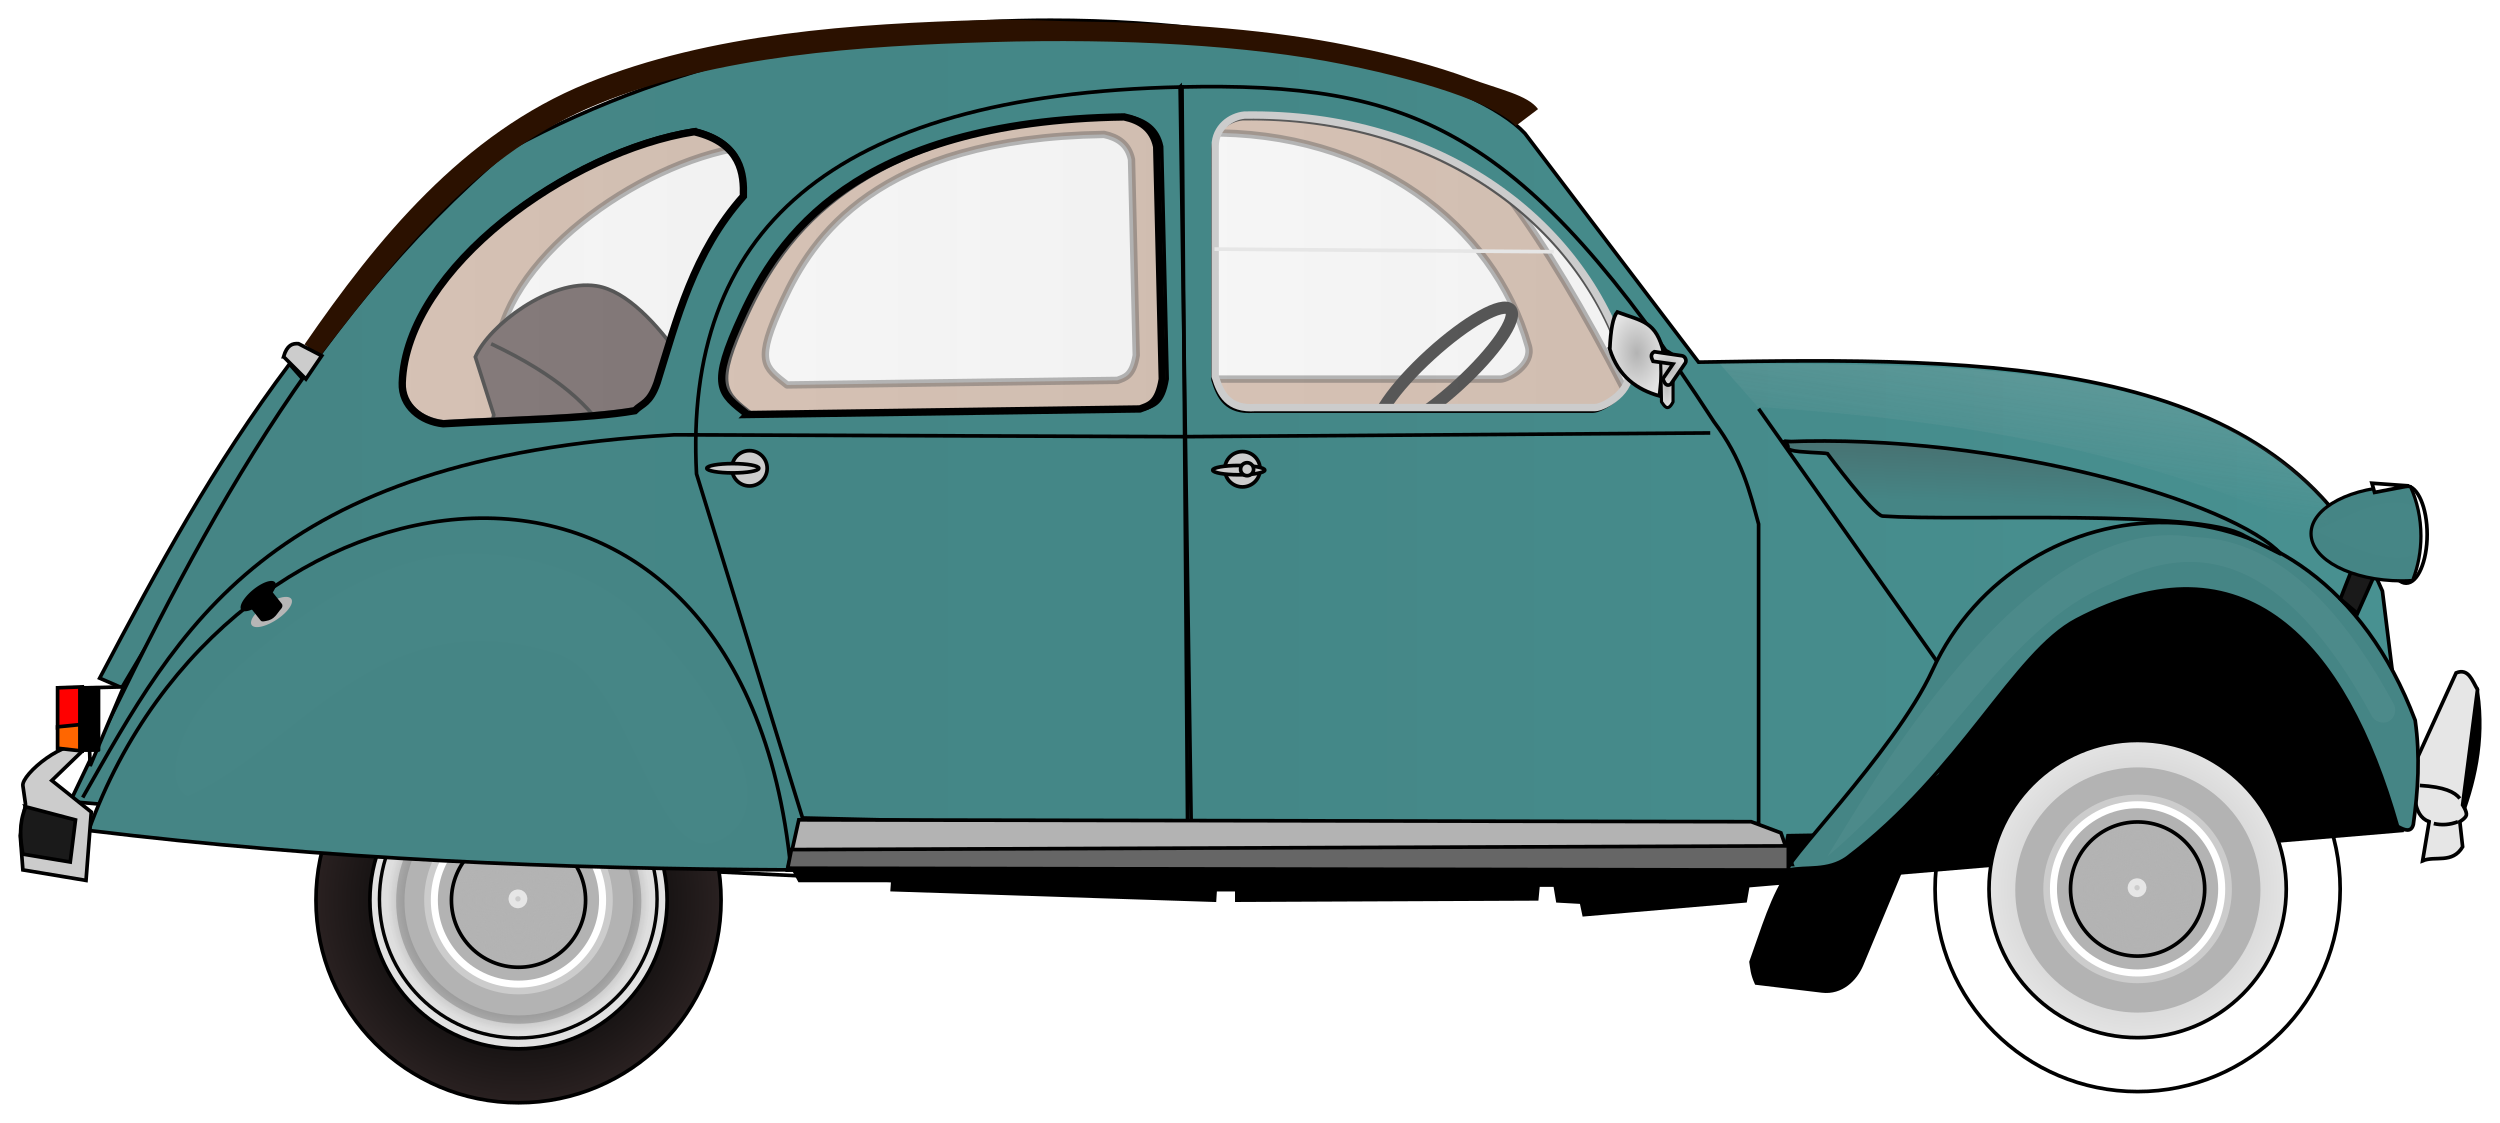 <?xml version="1.0" encoding="UTF-8" standalone="no"?>
<!-- Created with Inkscape (http://www.inkscape.org/) -->
<svg
    xmlns:inkscape="http://www.inkscape.org/namespaces/inkscape"
    xmlns:rdf="http://www.w3.org/1999/02/22-rdf-syntax-ns#"
    xmlns="http://www.w3.org/2000/svg"
    xmlns:sodipodi="http://sodipodi.sourceforge.net/DTD/sodipodi-0.dtd"
    xmlns:ns1="http://sozi.baierouge.fr"
    xmlns:cc="http://creativecommons.org/ns#"
    xmlns:xlink="http://www.w3.org/1999/xlink"
    xmlns:dc="http://purl.org/dc/elements/1.1/"
    id="svg2"
    sodipodi:docname="2cv2.svg"
    inkscape:export-filename="/home/olivier/Images/Photos/Creations/2cv2.png"
    viewBox="0 0 678.85 304.94"
    inkscape:export-xdpi="90"
    version="1.1"
    inkscape:export-ydpi="90"
    inkscape:version="0.48.2 r9819"
  >
  <title
      id="title4296"
    >2CV car</title
  >
  <defs
      id="defs4"
    >
    <linearGradient
        id="linearGradient4160"
      >
      <stop
          id="stop4162"
          style="stop-color:#e6e6e6;stop-opacity:.39"
          offset="0"
      />
      <stop
          id="stop4164"
          style="stop-color:#dcdcdc;stop-opacity:.383"
          offset="1"
      />
    </linearGradient
    >
    <linearGradient
        id="linearGradient4007"
      >
      <stop
          id="stop4009"
          style="stop-color:#000000"
          offset="0"
      />
      <stop
          id="stop4015"
          style="stop-color:#090909"
          offset=".5"
      />
      <stop
          id="stop4011"
          style="stop-color:#2a2121"
          offset="1"
      />
    </linearGradient
    >
    <linearGradient
        id="linearGradient3989"
      >
      <stop
          id="stop3991"
          style="stop-color:#b3b3b3"
          offset="0"
      />
      <stop
          id="stop3993"
          style="stop-color:#e4e4e4"
          offset="1"
      />
    </linearGradient
    >
    <linearGradient
        id="linearGradient3979"
        inkscape:collect="always"
      >
      <stop
          id="stop3981"
          style="stop-color:#000000"
          offset="0"
      />
      <stop
          id="stop3983"
          style="stop-color:#000000;stop-opacity:0"
          offset="1"
      />
    </linearGradient
    >
    <linearGradient
        id="linearGradient3971"
      >
      <stop
          id="stop3973"
          style="stop-color:#bebebe"
          offset="0"
      />
      <stop
          id="stop3975"
          style="stop-color:#000000"
          offset="1"
      />
    </linearGradient
    >
    <filter
        id="filter3951"
        inkscape:collect="always"
        color-interpolation-filters="sRGB"
      >
      <feGaussianBlur
          id="feGaussianBlur3953"
          stdDeviation="0.107"
          inkscape:collect="always"
      />
    </filter
    >
    <filter
        id="filter3981"
        inkscape:collect="always"
        color-interpolation-filters="sRGB"
      >
      <feGaussianBlur
          id="feGaussianBlur3983"
          stdDeviation="2.347"
          inkscape:collect="always"
      />
    </filter
    >
    <filter
        id="filter3991"
        inkscape:collect="always"
        color-interpolation-filters="sRGB"
      >
      <feGaussianBlur
          id="feGaussianBlur3993"
          stdDeviation="0.329"
          inkscape:collect="always"
      />
    </filter
    >
    <filter
        id="filter4005"
        height="1.416"
        width="1.211"
        color-interpolation-filters="sRGB"
        y="-.208"
        x="-.105"
        inkscape:collect="always"
      >
      <feGaussianBlur
          id="feGaussianBlur4007"
          stdDeviation="6.835"
          inkscape:collect="always"
      />
    </filter
    >
    <linearGradient
        id="linearGradient4254"
        y2="499.86"
        gradientUnits="userSpaceOnUse"
        x2="671.22"
        y1="499.86"
        x1="34.5"
        inkscape:collect="always"
      >
      <stop
          id="stop4012"
          style="stop-color:#458585"
          offset="0"
      />
      <stop
          id="stop4018"
          style="stop-color:#448787"
          offset=".5"
      />
      <stop
          id="stop4014"
          style="stop-color:#489191"
          offset="1"
      />
    </linearGradient
    >
    <linearGradient
        id="linearGradient4256"
        y2="351.57"
        xlink:href="#linearGradient4160"
        gradientUnits="userSpaceOnUse"
        x2="-32.614"
        gradientTransform="translate(251.43 103.57)"
        y1="351.57"
        x1="-127.28"
        inkscape:collect="always"
    />
    <linearGradient
        id="linearGradient4258"
        y2="456.88"
        xlink:href="#linearGradient4160"
        gradientUnits="userSpaceOnUse"
        x2="-9.607"
        gradientTransform="translate(342.14 -5)"
        y1="456.88"
        x1="-131.24"
        inkscape:collect="always"
    />
    <linearGradient
        id="linearGradient4260"
        y2="452.84"
        xlink:href="#linearGradient4160"
        gradientUnits="userSpaceOnUse"
        x2="459.24"
        gradientTransform="translate(0 -2.143)"
        y1="452.84"
        x1="344.9"
        inkscape:collect="always"
    />
    <radialGradient
        id="radialGradient4262"
        xlink:href="#linearGradient4007"
        gradientUnits="userSpaceOnUse"
        cy="655.22"
        cx="162.86"
        r="55.5"
        inkscape:collect="always"
    />
    <radialGradient
        id="radialGradient4264"
        xlink:href="#linearGradient3989"
        gradientUnits="userSpaceOnUse"
        cy="637.72"
        cx="161.07"
        r="40.857"
        inkscape:collect="always"
    />
    <radialGradient
        id="radialGradient4268"
        xlink:href="#linearGradient3971"
        gradientUnits="userSpaceOnUse"
        cy="637.72"
        cx="161.07"
        r="40.857"
        inkscape:collect="always"
    />
    <radialGradient
        id="radialGradient4270"
        xlink:href="#linearGradient3979"
        gradientUnits="userSpaceOnUse"
        cy="637.72"
        cx="161.07"
        r="43.104"
        inkscape:collect="always"
    />
    <radialGradient
        id="radialGradient4272"
        gradientUnits="userSpaceOnUse"
        cy="636.29"
        cx="156.79"
        r="18.714"
        inkscape:collect="always"
      >
      <stop
          id="stop4030"
          style="stop-color:#b3b3b3"
          offset="0"
      />
      <stop
          id="stop4032"
          style="stop-color:#b3b3b3;stop-opacity:0"
          offset="1"
      />
    </radialGradient
    >
    <linearGradient
        id="linearGradient4286"
        y2="500.7"
        gradientUnits="userSpaceOnUse"
        x2="564.14"
        y1="516.87"
        x1="563.5"
        inkscape:collect="always"
      >
      <stop
          id="stop4022"
          style="stop-color:#458585"
          offset="0"
      />
      <stop
          id="stop4024"
          style="stop-color:#487171"
          offset="1"
      />
    </linearGradient
    >
    <radialGradient
        id="radialGradient4288"
        xlink:href="#linearGradient3989"
        gradientUnits="userSpaceOnUse"
        cy="801.12"
        cx="452.3"
        gradientTransform="matrix(1 0 0 1.52 0 -416.89)"
        r="7.824"
        inkscape:collect="always"
    />
    <radialGradient
        id="radialGradient4290"
        xlink:href="#linearGradient3989"
        gradientUnits="userSpaceOnUse"
        cy="807.93"
        cx="460.45"
        gradientTransform="matrix(1 0 0 3.845 0 -2298.2)"
        r="2.125"
        inkscape:collect="always"
    />
    <radialGradient
        id="radialGradient4292"
        xlink:href="#linearGradient3989"
        gradientUnits="userSpaceOnUse"
        cy="805.03"
        cx="460.96"
        gradientTransform="matrix(1 0 0 .97 0 24.234)"
        r="5.19"
        inkscape:collect="always"
    />
    <linearGradient
        id="linearGradient4294"
        y2="507.65"
        gradientUnits="userSpaceOnUse"
        x2="548.57"
        y1="478.37"
        x1="552.86"
        inkscape:collect="always"
      >
      <stop
          id="stop3941"
          style="stop-color:#cccccc;stop-opacity:.518"
          offset="0"
      />
      <stop
          id="stop3943"
          style="stop-color:#cccccc;stop-opacity:0"
          offset="1"
      />
    </linearGradient
    >
  </defs
  >
  <sodipodi:namedview
      id="base"
      bordercolor="#666666"
      inkscape:pageshadow="2"
      inkscape:window-y="24"
      fit-margin-left="5"
      pagecolor="#ffffff"
      inkscape:window-height="1056"
      inkscape:window-maximized="1"
      inkscape:zoom="1.4"
      inkscape:window-x="66"
      showgrid="false"
      borderopacity="1.0"
      inkscape:current-layer="layer1"
      inkscape:cx="158.58725"
      inkscape:cy="100.10816"
      fit-margin-top="5"
      fit-margin-right="5"
      fit-margin-bottom="5"
      inkscape:window-width="1854"
      inkscape:pageopacity="0.0"
      inkscape:document-units="px"
  />
  <g
      id="layer1"
      inkscape:label="Calque 1"
      inkscape:groupmode="layer"
      transform="translate(-15.929 -379.72)"
    >
    <g
        id="g4179"
      >
      <path
          id="path3058"
          d="m48.992 566.48-6-2.612c15.962-30.282 30.897-57.824 51.543-85.297l3.893 4.398z"
          sodipodi:nodetypes="ccccc"
          style="stroke:#000000;stroke-width:1px;fill:#458585"
          inkscape:connector-curvature="0"
      />
      <path
          id="path3029"
          d="m230.89 614.86 2.143 3.929h25.357l-0.179 2.5 87.5 2.857 0.179-2.857h5.893v2.857l81.429-0.357 0.357-3.75h4.643l0.714 4.286 6.429 0.357 0.714 3.393 43.75-3.75 0.714-4.107 177.68-15c1.891-14.775-3.647-27.428-12.38-39.167-22.978-33.501-41.785-35.709-70.313-26.621-54.508 17.777-6.737 45.433-72.168 54.313-65.432 8.88-244.07-1.017-277.1 1.654z"
          sodipodi:nodetypes="cccccccccccccccccccscc"
          style="stroke:#000000;stroke-width:1px;fill:#000000"
          inkscape:connector-curvature="0"
      />
      <path
          id="rect3094"
          d="m165 427.36c-39.543 9.5-51.865 42.484-38.571 72.862l338.57 1.43c-21.799-45.632-43.593-78.706-59.286-89.29-80.238 5-146.8-41.29-240.71 15zm178.24-11.545c45.006-0.7 78.387 24.805 87.688 57.875 1.488 5.076-5.578 8.969-7.531 8.969h-77.594c-6.246 0.438-8.033-3.061-9.25-7.094v-52.75c0.069-4.193 3.471-6.673 6.688-7zm-27.5 0.406c3.703 0.801 6.559 2.623 7.438 6.812l1.281 53.156c-0.936 5.708-3.061 6.037-5.094 6.812l-89.719 1.25c-6.276-4.977-8.857-6.155-1.062-22.938 7.794-16.782 25.043-44.163 87.156-45.094zm-98.281 3.406c10.94 2.631 11.371 9.876 11.25 14.719-11.45 12.912-15.176 28.024-19.75 42.688-1.701 4.791-3.393 4.648-5.094 6.375-10.991 1.894-28.734 2.089-43.781 2.969-5.06-0.53-9.561-4.032-9.375-9.344 0.923-26.372 38.24-52.944 66.75-57.406z"
          sodipodi:nodetypes="cccccccscccccccccsccccccsc"
          style="opacity:.416;stroke-linejoin:round;stroke:#000000;stroke-linecap:round;stroke-width:2;fill:#803300"
          inkscape:connector-curvature="0"
      />
      <path
          id="path3867"
          d="m150 492.36-5-15.714c3.691-8.607 20.305-21.215 32.857-19.286 16.495 2.536 33.571 37.143 33.571 37.143l-63.571 8.571z"
          sodipodi:nodetypes="ccaccc"
          style="stroke:#000000;stroke-width:1px;fill:#483737"
          inkscape:connector-curvature="0"
      />
      <path
          id="path3869"
          d="m149.29 473.08c18.131 8.571 27.307 17.143 32.143 25.714"
          sodipodi:nodetypes="cc"
          style="stroke:#000000;stroke-width:1px;fill:none"
          inkscape:connector-curvature="0"
      />
      <path
          id="path3871"
          sodipodi:rx="28.214285"
          sodipodi:ry="6.4341121"
          style="stroke-linejoin:round;stroke:#000000;stroke-linecap:round;stroke-width:3.845;fill:none"
          sodipodi:type="arc"
          d="m432.86 464.86c0 3.554-12.632 6.434-28.214 6.434s-28.214-2.881-28.214-6.434 12.632-6.434 28.214-6.434 28.214 2.881 28.214 6.434z"
          transform="matrix(.635 -.579 .593 .644 -124.46 415.05)"
          sodipodi:cy="464.86218"
          sodipodi:cx="404.64285"
      />
      <path
          id="path3031"
          style="stroke:#000000;stroke-width:1px;fill:url(#linearGradient4254)"
          inkscape:connector-curvature="0"
          d="m301.25 385.22c-46.51 0.005-99.142 9.044-146.97 35-56.937 48-88.432 112.38-119.28 177.16l198.56 17.12 266.44-0.72 1.438-7.125 42.219-0.719-7.594-0.375 7.875-18.188 22.125-27.5 13.94-15.71 43.94-7.16 24.625 16.062 21.312 44-7.031-56.844c-27.45-63.79-106.1-63.55-185.69-62.16l-47.16-62.12c-12.76-13.75-65.01-30.73-128.75-30.72zm21.25 26.188c4.398 0.952 7.8 3.117 8.844 8.094l1.5 63.125c-1.112 6.78-3.648 7.172-6.062 8.094l-106.56 1.5c-7.455-5.912-10.539-7.316-1.281-27.25 9.258-19.934 29.783-52.457 103.56-53.562zm30.812 0.531c53.458-0.831 93.077 29.469 104.12 68.75 1.768 6.03-6.617 10.656-8.938 10.656h-92.156c-7.419 0.52-9.555-3.679-11-8.469v-62.625c0.082-4.981 4.148-7.924 7.969-8.312zm-148.75 3.031c12.995 3.125 13.487 11.747 13.344 17.5-13.6 15.337-18.005 33.27-23.438 50.688-2.02 5.69-4.042 5.511-6.062 7.562-13.055 2.25-34.158 2.486-52.031 3.531-6.01-0.629-11.346-4.785-11.125-11.094 1.097-31.324 45.448-62.887 79.312-68.188zm465.88 186.47-0.25 2.344h0.531l-0.281-2.344z"
      />
      <path
          id="path3836"
          d="m502.14 615.93 40.714-25.714-21.429 51.429c-1.648 3.956-5.473 7.772-10.714 7.143l-17.857-2.143c-1.165-2.593-1.159-4.016-1.429-5.714 3.167-8.738 5.76-18.049 10.714-25z"
          sodipodi:nodetypes="ccssccc"
          style="stroke:#000000;stroke-width:1px;fill:#000000"
          inkscape:connector-curvature="0"
      />
      <path
          id="path3001"
          sodipodi:nodetypes="cccsccc"
          style="stroke:#000000;stroke-width:2;fill:url(#linearGradient4256)"
          inkscape:connector-curvature="0"
          d="m194.35 483.68c-2.02 5.69-4.041 5.525-6.061 7.576-13.055 2.25-34.15 2.49-52.023 3.535-6.01-0.629-11.333-4.803-11.112-11.112 1.097-31.324 45.432-62.885 79.297-68.185 12.995 3.125 13.485 11.751 13.341 17.504-13.6 15.337-18.01 33.264-23.443 50.681z"
      />
      <path
          id="path3003"
          sodipodi:nodetypes="ccccczc"
          style="stroke:#000000;stroke-width:2;fill:url(#linearGradient4258)"
          inkscape:connector-curvature="0"
          d="m218.9 492.28 106.57-1.515c2.414-0.922 4.949-1.301 6.061-8.081l-1.515-63.135c-1.044-4.977-4.441-7.13-8.839-8.081-73.779 1.106-94.283 33.604-103.54 53.538-9.258 19.934-6.192 21.362 1.263 27.274z"
      />
      <path
          id="path3005"
          sodipodi:nodetypes="ccscccc"
          style="stroke:#cccccc;stroke-width:2;fill:url(#linearGradient4260)"
          inkscape:connector-curvature="0"
          d="m345.9 481.93c1.445 4.79 3.566 8.98 10.985 8.46h92.176c2.32 0 10.706-4.646 8.938-10.675-11.048-39.281-50.687-69.579-104.15-68.748-3.821 0.388-7.873 3.353-7.955 8.334z"
      />
      <path
          id="path3011"
          d="m207.14 616.29 51.071 2.5"
          style="stroke:#000000;stroke-width:1px;fill:none"
          inkscape:connector-curvature="0"
      />
      <g
          id="g4198"
        >
        <path
            id="path4194"
            sodipodi:nodetypes="cccc"
            style="stroke:#000000;stroke-width:1px;fill:#000000"
            inkscape:connector-curvature="0"
            d="m688.67 567.74c1.897 13.461-0.934 24.82-5.051 35.608l-1.515-24.749z"
        />
        <path
            id="path4190"
            sodipodi:nodetypes="ccccsccccc"
            style="stroke:#000000;stroke-width:1px;fill:#e6e6e6"
            inkscape:connector-curvature="0"
            d="m675.54 602.84-1.768 10.607c3.453-1.424 8.063 0.921 10.859-3.788l-0.758-6.819s1.587-0.954 1.768-1.768c0.213-0.962-1.01-2.778-1.01-2.778l4.041-31.315c-1.46-2.467-2.435-5.906-5.808-4.546l-11.617 25.506c0.235 6.163-0.438 13.233 4.293 14.9z"
        />
        <path
            id="path4192"
            sodipodi:nodetypes="cc"
            style="stroke:#000000;stroke-width:1px;fill:none"
            inkscape:connector-curvature="0"
            d="m673.01 593c6.723 0.403 9.494 1.793 10.859 3.535"
        />
        <path
            id="path4196"
            sodipodi:nodetypes="cc"
            style="stroke:#000000;stroke-width:1px;fill:none"
            inkscape:connector-curvature="0"
            d="m676.8 603.35c2.189 0.505 4.377 0.337 6.566-0.505"
        />
      </g
      >
      <path
          id="path3037"
          d="m501.79 615.98c4.52-1.013 10.438 0.393 15.657-3.283 31.023-23.48 45.344-55.704 62.377-64.65 45.271-23.776 72.801 5.458 87.126 56.063 1.923 1.061 3.698 1.752 4.293-0.505 1.278-9.151 1.904-18.464 0.505-28.284-27.95-73.907-107.65-64.769-131.07-13.637-10.299 22.484-43.411 55.309-38.891 54.296z"
          sodipodi:nodetypes="zcscccsz"
          style="stroke:#000000;stroke-width:1px;fill:#458585"
          inkscape:connector-curvature="0"
      />
      <path
          id="path3060"
          d="m311.47 385.62c-8.705-0.111-18.649-0.755-27.634-0.496-35.869 1.036-74.783 3.521-108.47 17.188-33.811 13.718-57.137 42.463-76.737 70.924l4.188 3.25c22.299-28.97 43.147-55.391 75.589-68.554 32.568-13.213 70.924-15.75 106.66-16.781 35.659-1.03 69.9 0.839 95.688 6.062 12.953 2.624 23.93 5.64 32.062 8.656 8.132 3.016 13.459 6.392 14.688 8.062l6.067-4.585c-2.836-3.858-10.41-5.293-18.911-8.446-8.501-3.153-19.684-6.209-32.844-8.875-19.828-4.016-44.227-6.072-70.344-6.406z"
          sodipodi:nodetypes="sssccssssccsss"
          style="block-progression:tb;text-indent:0;color:#000000;text-transform:none;fill:#2b1100"
          inkscape:connector-curvature="0"
      />
      <g
          id="g4054"
          transform="translate(1.01 -6.061)"
        >
        <path
            id="path3939"
            sodipodi:rx="55"
            sodipodi:ry="55"
            style="stroke-linejoin:round;stroke:#000000;stroke-linecap:round;fill:url(#radialGradient4262)"
            sodipodi:type="arc"
            d="m217.86 655.22c0 30.376-24.624 55-55 55s-55-24.624-55-55 24.624-55 55-55 55 24.624 55 55z"
            transform="translate(-7.143 -25)"
            sodipodi:cy="655.2193"
            sodipodi:cx="162.85715"
        />
        <path
            id="path3941"
            sodipodi:rx="40.357143"
            sodipodi:ry="40.357143"
            style="stroke-linejoin:round;stroke:#000000;stroke-linecap:round;fill:url(#radialGradient4264)"
            sodipodi:type="arc"
            d="m201.43 637.72c0 22.289-18.069 40.357-40.357 40.357-22.289 0-40.357-18.069-40.357-40.357 0-22.289 18.069-40.357 40.357-40.357 22.289 0 40.357 18.068 40.357 40.357z"
            transform="translate(-5.357 -7.5)"
            sodipodi:cy="637.7193"
            sodipodi:cx="161.07143"
        />
        <path
            id="path3949"
            sodipodi:rx="40.357143"
            sodipodi:ry="40.357143"
            style="stroke-linejoin:round;stroke:url(#radialGradient4268);stroke-linecap:round;fill:url(#radialGradient4264)"
            sodipodi:type="arc"
            d="m201.43 637.72c0 22.289-18.069 40.357-40.357 40.357-22.289 0-40.357-18.069-40.357-40.357 0-22.289 18.069-40.357 40.357-40.357 22.289 0 40.357 18.068 40.357 40.357z"
            transform="matrix(.934 0 0 .934 5.203 34.309)"
            sodipodi:cy="637.7193"
            sodipodi:cx="161.07143"
        />
        <path
            id="path3951"
            sodipodi:rx="40.357143"
            sodipodi:ry="40.357143"
            style="stroke-linejoin:round;stroke:url(#radialGradient4270);stroke-linecap:round;stroke-width:5.494;fill:#b3b3b3"
            sodipodi:type="arc"
            d="m201.43 637.72c0 22.289-18.069 40.357-40.357 40.357-22.289 0-40.357-18.069-40.357-40.357 0-22.289 18.069-40.357 40.357-40.357 22.289 0 40.357 18.068 40.357 40.357z"
            transform="matrix(.825 0 0 .825 22.895 104.36)"
            sodipodi:cy="637.7193"
            sodipodi:cx="161.07143"
        />
        <path
            id="path3945"
            sodipodi:rx="40.357143"
            sodipodi:ry="40.357143"
            style="stroke-linejoin:round;stroke:#cccccc;stroke-linecap:round;stroke-width:3.374;fill:#b3b3b3"
            sodipodi:type="arc"
            d="m201.43 637.72c0 22.289-18.069 40.357-40.357 40.357-22.289 0-40.357-18.069-40.357-40.357 0-22.289 18.069-40.357 40.357-40.357 22.289 0 40.357 18.068 40.357 40.357z"
            transform="matrix(.609 0 0 .609 57.612 241.81)"
            sodipodi:cy="637.7193"
            sodipodi:cx="161.07143"
        />
        <path
            id="path3947"
            sodipodi:rx="40.357143"
            sodipodi:ry="40.357143"
            style="stroke-linejoin:round;stroke:#ffffff;stroke-linecap:round;stroke-width:3.374;fill:#b3b3b3"
            sodipodi:type="arc"
            d="m201.43 637.72c0 22.289-18.069 40.357-40.357 40.357-22.289 0-40.357-18.069-40.357-40.357 0-22.289 18.069-40.357 40.357-40.357 22.289 0 40.357 18.068 40.357 40.357z"
            transform="matrix(.566 0 0 .566 64.535 269.22)"
            sodipodi:cy="637.7193"
            sodipodi:cx="161.07143"
        />
        <path
            id="path3943"
            sodipodi:rx="18.214285"
            sodipodi:ry="18.214285"
            style="stroke-linejoin:round;stroke:#000000;stroke-linecap:round;fill:url(#radialGradient4272)"
            sodipodi:type="arc"
            d="m175 636.29c0 10.059-8.155 18.214-18.214 18.214s-18.214-8.155-18.214-18.214 8.155-18.214 18.214-18.214 18.214 8.155 18.214 18.214z"
            transform="translate(-1.071 -6.071)"
            sodipodi:cy="636.29077"
            sodipodi:cx="156.78572"
        />
        <path
            id="path4005"
            sodipodi:rx="1.4285715"
            sodipodi:ry="1.4285715"
            style="stroke-linejoin:round;stroke:#e6e6e6;stroke-linecap:round;stroke-width:5.134;fill:#cccccc"
            sodipodi:type="arc"
            d="m344.29 793.08c0 0.789-0.64 1.429-1.429 1.429-0.789 0-1.429-0.64-1.429-1.429 0-0.789 0.64-1.429 1.429-1.429 0.789 0 1.429 0.64 1.429 1.429z"
            transform="matrix(.642 0 0 .642 -64.558 120.7)"
            sodipodi:cy="793.07648"
            sodipodi:cx="342.85715"
        />
      </g
      >
      <path
          id="path3033"
          d="m40 605.22c64.649 7.88 127.96 10.424 190.71 10.714-13.38-136.41-153.35-114.6-190.71-10.71z"
          sodipodi:nodetypes="ccc"
          style="stroke:#000000;stroke-width:1px;fill:#458585"
          inkscape:connector-curvature="0"
      />
      <g
          id="g4044"
          transform="translate(-5.051 8.052)"
        >
        <path
            id="path4039"
            sodipodi:rx="55"
            sodipodi:ry="55"
            style="stroke-linejoin:round;stroke:#000000;stroke-linecap:round;fill:url(#radialGradient4262)"
            sodipodi:type="arc"
            d="m217.86 655.22c0 30.376-24.624 55-55 55s-55-24.624-55-55 24.624-55 55-55 55 24.624 55 55z"
            transform="translate(438.57 -42.143)"
            sodipodi:cy="655.2193"
            sodipodi:cx="162.85715"
        />
        <path
            id="path4041"
            sodipodi:rx="40.357143"
            sodipodi:ry="40.357143"
            style="stroke-linejoin:round;stroke:#000000;stroke-linecap:round;fill:url(#radialGradient4264)"
            sodipodi:type="arc"
            d="m201.43 637.72c0 22.289-18.069 40.357-40.357 40.357-22.289 0-40.357-18.069-40.357-40.357 0-22.289 18.069-40.357 40.357-40.357 22.289 0 40.357 18.068 40.357 40.357z"
            transform="translate(440.36 -24.643)"
            sodipodi:cy="637.7193"
            sodipodi:cx="161.07143"
        />
        <path
            id="path4043"
            sodipodi:rx="40.357143"
            sodipodi:ry="40.357143"
            style="stroke-linejoin:round;stroke:url(#radialGradient4268);stroke-linecap:round;fill:url(#radialGradient4264)"
            sodipodi:type="arc"
            d="m201.43 637.72c0 22.289-18.069 40.357-40.357 40.357-22.289 0-40.357-18.069-40.357-40.357 0-22.289 18.069-40.357 40.357-40.357 22.289 0 40.357 18.068 40.357 40.357z"
            transform="matrix(.934 0 0 .934 450.92 17.166)"
            sodipodi:cy="637.7193"
            sodipodi:cx="161.07143"
        />
        <path
            id="path4045"
            sodipodi:rx="40.357143"
            sodipodi:ry="40.357143"
            style="stroke-linejoin:round;stroke:url(#radialGradient4270);stroke-linecap:round;stroke-width:5.494;fill:#b3b3b3"
            sodipodi:type="arc"
            d="m201.43 637.72c0 22.289-18.069 40.357-40.357 40.357-22.289 0-40.357-18.069-40.357-40.357 0-22.289 18.069-40.357 40.357-40.357 22.289 0 40.357 18.068 40.357 40.357z"
            transform="matrix(.825 0 0 .825 468.61 87.216)"
            sodipodi:cy="637.7193"
            sodipodi:cx="161.07143"
        />
        <path
            id="path4047"
            sodipodi:rx="40.357143"
            sodipodi:ry="40.357143"
            style="stroke-linejoin:round;stroke:#cccccc;stroke-linecap:round;stroke-width:3.374;fill:#b3b3b3"
            sodipodi:type="arc"
            d="m201.43 637.72c0 22.289-18.069 40.357-40.357 40.357-22.289 0-40.357-18.069-40.357-40.357 0-22.289 18.069-40.357 40.357-40.357 22.289 0 40.357 18.068 40.357 40.357z"
            transform="matrix(.609 0 0 .609 503.33 224.67)"
            sodipodi:cy="637.7193"
            sodipodi:cx="161.07143"
        />
        <path
            id="path4049"
            sodipodi:rx="40.357143"
            sodipodi:ry="40.357143"
            style="stroke-linejoin:round;stroke:#ffffff;stroke-linecap:round;stroke-width:3.374;fill:#b3b3b3"
            sodipodi:type="arc"
            d="m201.43 637.72c0 22.289-18.069 40.357-40.357 40.357-22.289 0-40.357-18.069-40.357-40.357 0-22.289 18.069-40.357 40.357-40.357 22.289 0 40.357 18.068 40.357 40.357z"
            transform="matrix(.566 0 0 .566 510.25 252.08)"
            sodipodi:cy="637.7193"
            sodipodi:cx="161.07143"
        />
        <path
            id="path4051"
            sodipodi:rx="18.214285"
            sodipodi:ry="18.214285"
            style="stroke-linejoin:round;stroke:#000000;stroke-linecap:round;fill:url(#radialGradient4272)"
            sodipodi:type="arc"
            d="m175 636.29c0 10.059-8.155 18.214-18.214 18.214s-18.214-8.155-18.214-18.214 8.155-18.214 18.214-18.214 18.214 8.155 18.214 18.214z"
            transform="translate(444.64 -23.214)"
            sodipodi:cy="636.29077"
            sodipodi:cx="156.78572"
        />
        <path
            id="path4053"
            sodipodi:rx="1.4285715"
            sodipodi:ry="1.4285715"
            style="stroke-linejoin:round;stroke:#e6e6e6;stroke-linecap:round;stroke-width:5.134;fill:#cccccc"
            sodipodi:type="arc"
            d="m344.29 793.08c0 0.789-0.64 1.429-1.429 1.429-0.789 0-1.429-0.64-1.429-1.429 0-0.789 0.64-1.429 1.429-1.429 0.789 0 1.429 0.64 1.429 1.429z"
            transform="matrix(.642 0 0 .642 381.16 103.56)"
            sodipodi:cy="793.07648"
            sodipodi:cx="342.85715"
        />
      </g
      >
      <path
          id="path4090"
          sodipodi:rx="5.7142859"
          sodipodi:ry="13.214286"
          style="stroke-linejoin:round;stroke:#000000;stroke-linecap:round;fill:#ffffff"
          sodipodi:type="arc"
          d="m675 525.93c0 7.298-2.558 13.214-5.714 13.214s-5.714-5.916-5.714-13.214c0-7.298 2.558-13.214 5.714-13.214s5.714 5.916 5.714 13.214z"
          transform="translate(0 -1.071)"
          sodipodi:cy="525.93359"
          sodipodi:cx="669.28571"
      />
      <path
          id="path4094"
          d="m654.64 534.15-3.214 8.214 4.643 3.929 4.286-9.643z"
          style="stroke:#000000;stroke-width:1px;fill:#1a1a1a"
          inkscape:connector-curvature="0"
      />
      <path
          id="path4079"
          d="m668.12 511.78c-13.621 0-24.656 5.751-24.656 12.835 0 7.084 11.036 12.835 24.656 12.835 0.993 0 1.976-0.039 2.938-0.101l0.219-0.438c-0.021 0-0.042-0-0.062 0 1.328-3.521 2.094-7.463 2.094-11.622 0-4.9-1.04-9.477-2.844-13.441-0.778-0.038-1.547-0.067-2.344-0.067z"
          style="stroke-linejoin:round;stroke:#000000;stroke-linecap:round;stroke-width:.889;fill:#458585"
          inkscape:connector-curvature="0"
      />
      <path
          id="path4092"
          d="m660 510.93 0.714 2.5l9.29-1.78z"
          style="stroke:#000000;stroke-width:1px;fill:#ffffff"
          inkscape:connector-curvature="0"
      />
      <path
          id="path4102"
          d="m631.79 527.72c-26.41-18.73-79.02-23.42-131.43-28.21"
          sodipodi:nodetypes="cc"
          style="stroke:#000000;stroke-width:1px;fill:none"
          inkscape:connector-curvature="0"
      />
      <path
          id="path4104"
          d="m500.36 499.68c2.21 1.53-0.017 1.665 1.978 2.288s8.747 0.661 9.807 0.926c0 0 12.452 16.788 15 16.964 21.605 1.496 85.85-2.049 98.214 5.357l10 5c-12.74-14-76.06-32.95-135-30.54z"
          sodipodi:nodetypes="cscsccc"
          style="stroke:#000000;stroke-width:1px;fill:url(#linearGradient4286)"
          inkscape:connector-curvature="0"
      />
      <path
          id="path4106"
          d="m233.85 601.83-28.79-93.43c-3.43-65.03 35.28-102.99 131.83-105.06l1.515 201.02z"
          sodipodi:nodetypes="ccccc"
          style="stroke:#000000;stroke-width:1px;fill:none"
          inkscape:connector-curvature="0"
      />
      <path
          id="path4108"
          d="m336.38 403.34 3.03 202.03 154.05-2.02v-81.317c-2.422-8.855-4.479-17.619-12.122-27.779-51.912-79.902-81.681-92.318-144.96-90.914z"
          sodipodi:nodetypes="cccccc"
          style="stroke:#000000;stroke-width:1px;fill:none"
          inkscape:connector-curvature="0"
      />
      <path
          id="path4110"
          d="m232.84 602.34-3.03 13.637 272.74-1.515-3.03-8.586-8.081-3.03z"
          style="stroke:#000000;stroke-width:1px;fill:#b3b3b3"
          inkscape:connector-curvature="0"
      />
      <path
          id="path4112"
          d="m230.82 610.42 270.72-1.01v6.566l-271.73-0.505z"
          style="stroke:#000000;stroke-width:1px;fill:#666666"
          inkscape:connector-curvature="0"
      />
      <path
          id="path4114"
          d="m493.46 490.72 48.487 68.69"
          style="stroke:#000000;stroke-width:1px;fill:none"
          inkscape:connector-curvature="0"
      />
      <path
          id="path4116"
          d="m38.386 596.28c26.008-45.54 49.417-92.27 160.61-98.49l138.39 0.505 142.94-1.01"
          sodipodi:nodetypes="cccc"
          style="stroke:#000000;stroke-width:1px;fill:none"
          inkscape:connector-curvature="0"
      />
      <g
          id="g4131"
        >
        <path
            id="path4118"
            sodipodi:rx="4.7982244"
            sodipodi:ry="4.7982244"
            style="stroke-linejoin:round;stroke:#000000;stroke-linecap:round;fill:#cccccc"
            sodipodi:type="arc"
            d="m225.26 508.4c0 2.65-2.148 4.798-4.798 4.798s-4.798-2.148-4.798-4.798 2.148-4.798 4.798-4.798 4.798 2.148 4.798 4.798z"
            transform="translate(-1.01 -1.515)"
            sodipodi:cy="508.39505"
            sodipodi:cx="220.46579"
        />
        <path
            id="path4120"
            sodipodi:rx="7.0710678"
            sodipodi:ry="1.2626907"
            style="stroke-linejoin:round;stroke:#000000;stroke-linecap:round;fill:#cccccc"
            sodipodi:type="arc"
            d="m221.48 507.38c0 0.697-3.166 1.263-7.071 1.263-3.905 0-7.071-0.565-7.071-1.263s3.166-1.263 7.071-1.263c3.905 0 7.071 0.565 7.071 1.263z"
            transform="translate(.505 -.505)"
            sodipodi:cy="507.38489"
            sodipodi:cx="214.40488"
        />
      </g
      >
      <g
          id="g4145"
        >
        <path
            id="path4137"
            sodipodi:rx="4.7982244"
            sodipodi:ry="4.7982244"
            style="stroke-linejoin:round;stroke:#000000;stroke-linecap:round;fill:#cccccc"
            sodipodi:type="arc"
            d="m225.26 508.4c0 2.65-2.148 4.798-4.798 4.798s-4.798-2.148-4.798-4.798 2.148-4.798 4.798-4.798 4.798 2.148 4.798 4.798z"
            transform="translate(132.84 -1.263)"
            sodipodi:cy="508.39505"
            sodipodi:cx="220.46579"
        />
        <path
            id="path4139"
            sodipodi:rx="7.0710678"
            sodipodi:ry="1.2626907"
            style="stroke-linejoin:round;stroke:#000000;stroke-linecap:round;fill:#cccccc"
            sodipodi:type="arc"
            d="m221.48 507.38c0 0.697-3.166 1.263-7.071 1.263-3.905 0-7.071-0.565-7.071-1.263s3.166-1.263 7.071-1.263c3.905 0 7.071 0.565 7.071 1.263z"
            transform="translate(137.89)"
            sodipodi:cy="507.38489"
            sodipodi:cx="214.40488"
        />
        <path
            id="path4143"
            sodipodi:rx="1.767767"
            sodipodi:ry="1.767767"
            style="stroke-linejoin:round;stroke:#000000;stroke-linecap:round;fill:#cccccc"
            sodipodi:type="arc"
            d="m356.33 507.13c0 0.976-0.791 1.768-1.768 1.768-0.976 0-1.768-0.791-1.768-1.768 0-0.976 0.791-1.768 1.768-1.768 0.976 0 1.768 0.791 1.768 1.768z"
            sodipodi:cy="507.13235"
            sodipodi:cx="354.56354"
        />
      </g
      >
      <path
          id="path4150"
          d="m92.934 476.58 6.061 6.061 4.293-6.313-6.314-3.283c-1.607-0.122-3.1 0.325-4.041 3.535z"
          sodipodi:nodetypes="ccccc"
          style="stroke:#000000;stroke-width:1px;fill:#cccccc"
          inkscape:connector-curvature="0"
      />
      <path
          id="path4152"
          d="m49.497 566.23-9.849 0.253 0.758 21.213z"
          sodipodi:nodetypes="cccc"
          style="stroke:#000000;stroke-width:1px;fill:#ffffff"
          inkscape:connector-curvature="0"
      />
      <path
          id="path4156"
          d="m38.26 566.23-6.692 0.253v10.859l6.692-0.505z"
          sodipodi:nodetypes="ccccc"
          style="stroke:#000000;stroke-width:1px;fill:#ff0000"
          inkscape:connector-curvature="0"
      />
      <path
          id="path4186"
          d="m40.714 600.22-1.429 18.571-17.143-2.857-0.714-9.286 1.429-8.571-0.714-5c-0.444-3.106 11.757-13.277 17.612-10.837l-9.755 9.42z"
          sodipodi:nodetypes="cccccsccc"
          style="stroke:#000000;stroke-width:1px;fill:#cccccc"
          inkscape:connector-curvature="0"
      />
      <path
          id="path4158"
          d="m31.567 577.09v5.808l6.692 0.758 0.884-7.324z"
          sodipodi:nodetypes="ccccc"
          style="stroke:#000000;stroke-width:1px;fill:#ff6600"
          inkscape:connector-curvature="0"
      />
      <rect
          id="rect4154"
          style="stroke-linejoin:round;stroke:#000000;stroke-linecap:round;fill:#000000"
          height="16.92"
          width="5.051"
          y="566.48"
          x="37.628"
      />
      <path
          id="path4168"
          d="m345.71 447.36 92.143 0.714"
          style="stroke:#e6e6e6;stroke-width:1px;fill:none"
          inkscape:connector-curvature="0"
      />
      <path
          id="path4188"
          d="m22.9 598.79 13.528 3.571l-1.428 11.43-12.857-2.14c-0.691-4.05-1.198-8.146 0.758-12.857z"
          sodipodi:nodetypes="ccccc"
          style="stroke:#000000;stroke-width:1px;fill:#1a1a1a"
          inkscape:connector-curvature="0"
      />
      <g
          id="g3918"
          transform="translate(8.081 -325.27)"
        >
        <path
            id="path3889"
            sodipodi:nodetypes="ccccc"
            style="stroke:#000000;stroke-width:1px;fill:url(#radialGradient4288)"
            inkscape:connector-curvature="0"
            d="m444.97 799.82c2.36 7.434 7.332 10.95 13.489 12.688l1.158-11.678c-2.04-8.617-5.759-8.575-12.627-11.112-1.172 1.375-1.801 4.919-2.02 10.102z"
        />
        <path
            id="rect3893"
            sodipodi:nodetypes="ccccc"
            style="stroke-linejoin:round;stroke:#000000;stroke-linecap:round;stroke-width:.853;fill:url(#radialGradient4290)"
            inkscape:connector-curvature="0"
            d="m458.75 801.32c0.878-2.093 2.209-0.792 3.396 0v12.802c-1.462 2.847-2.337 1.111-3.135 0z"
        />
        <path
            id="path3891"
            sodipodi:nodetypes="cccccccc"
            style="block-progression:tb;text-indent:0;color:#000000;stroke:#000000;text-transform:none;fill:url(#radialGradient4292)"
            inkscape:connector-curvature="0"
            d="m457.06 800.5c-1.173 0.653-0.826 1.61-0.344 2.594l5.406 0.75-2.75 4c0.456 1.277 1.033 2.192 2.156 1.469l3.938-5.719c0.478-0.729-0.043-1.879-0.906-2z"
        />
      </g
      >
      <path
          id="path3929"
          d="m482.86 478.43 10.357 11.786c53.313 3.506 105.82 11.421 155.36 35.714l-1.429-11.429c-38.25-36.79-96.69-35.81-164.29-36.07z"
          sodipodi:nodetypes="ccccc"
          style="opacity:.556;filter:url(#filter3951);fill:url(#linearGradient4294)"
          inkscape:connector-curvature="0"
      />
      <path
          id="path3955"
          d="m611.53 525.56c-46.079-7.61-89.34 70.795-99.454 86.771 32.348-27.4 48.886-62.783 77.204-74.146 12.048-6.264 23.468-7.926 35.031-3.031s23.61 16.761 35.562 38.812c0.759 1.704 3.078 2.495 4.72 1.609 1.642-0.886 2.256-3.257 1.249-4.828-12.374-22.827-25.258-36.111-38.875-41.875-5.106-2.162-10.287-3.212-15.438-3.312z"
          sodipodi:nodetypes="cccscscsc"
          style="opacity:.201;block-progression:tb;text-indent:0;filter:url(#filter3981);color:#000000;text-transform:none;fill:#ffffff"
          inkscape:connector-curvature="0"
      />
      <path
          id="path3985"
          d="m672.5 517.36c-10.167-3.956-18.967 3.025-28.214 6.429 9.79 4.38 21.87 10.438 28.929 5.714z"
          sodipodi:nodetypes="cccc"
          style="opacity:.086;filter:url(#filter3991);fill:#ffffff"
          inkscape:connector-curvature="0"
      />
      <path
          id="path3999"
          d="m67.022 595.96c29.809-13.17 51.639-53.473 98.88-39.032 22.267 5.397 27.365 62.381 46.838 50.307 18.119-11.234-7.347-44.905-22.552-59.848-12.262-12.051-31.391-17.967-48.573-17.347-18.629 0.671-36.486 11.074-51.175 22.552-11.529 9.009-24.855 20.205-26.888 34.695-0.433 3.084 0.464 7.859 3.47 8.674z"
          sodipodi:nodetypes="ccsssssc"
          style="opacity:.079;filter:url(#filter4005);fill:#ffffff"
          inkscape:connector-curvature="0"
      />
    </g
    >
    <path
        id="path3157"
        sodipodi:rx="8.3337584"
        sodipodi:ry="3.2829957"
        style="fill:#b6b6b6"
        sodipodi:type="arc"
        d="m86.873 163.77a8.334 3.283 0 1 1 -16.668 0 8.334 3.283 0 1 1 16.668 0z"
        inkscape:transform-center-x="-2.7609538"
        transform="matrix(.644 -.427 .442 .621 -33.314 477.74)"
        sodipodi:cy="163.77084"
        sodipodi:cx="78.53936"
    />
    <path
        id="path3159"
        sodipodi:rx="8.3337584"
        sodipodi:ry="3.2829957"
        style="fill:#000000"
        sodipodi:type="arc"
        d="m86.873 163.77a8.334 3.283 0 1 1 -16.668 0 8.334 3.283 0 1 1 16.668 0z"
        inkscape:transform-center-x="-2.5627114"
        inkscape:transform-center-y="-0.40605005"
        transform="matrix(.54 -.459 .495 .466 -37.436 501.32)"
        sodipodi:cy="163.77084"
        sodipodi:cx="78.53936"
    />
    <path
        id="rect3929"
        style="fill:#000000"
        d="m-272.11 477.59h5.303c0.56 0 1.01 0.451 1.01 1.01v4.546c0 0.56-0.457 0.924-1.01 1.01-1.684 0.261-3.137 1.238-5.303 0-0.486-0.278-1.01-0.451-1.01-1.01v-4.546c0-0.56 0.451-1.01 1.01-1.01z"
        inkscape:transform-center-x="0.61718799"
        inkscape:transform-center-y="2.7084861"
        transform="rotate(-38.465)"
        inkscape:connector-curvature="0"
        sodipodi:nodetypes="sssssssss"
    />
  </g
  >
</svg
>
